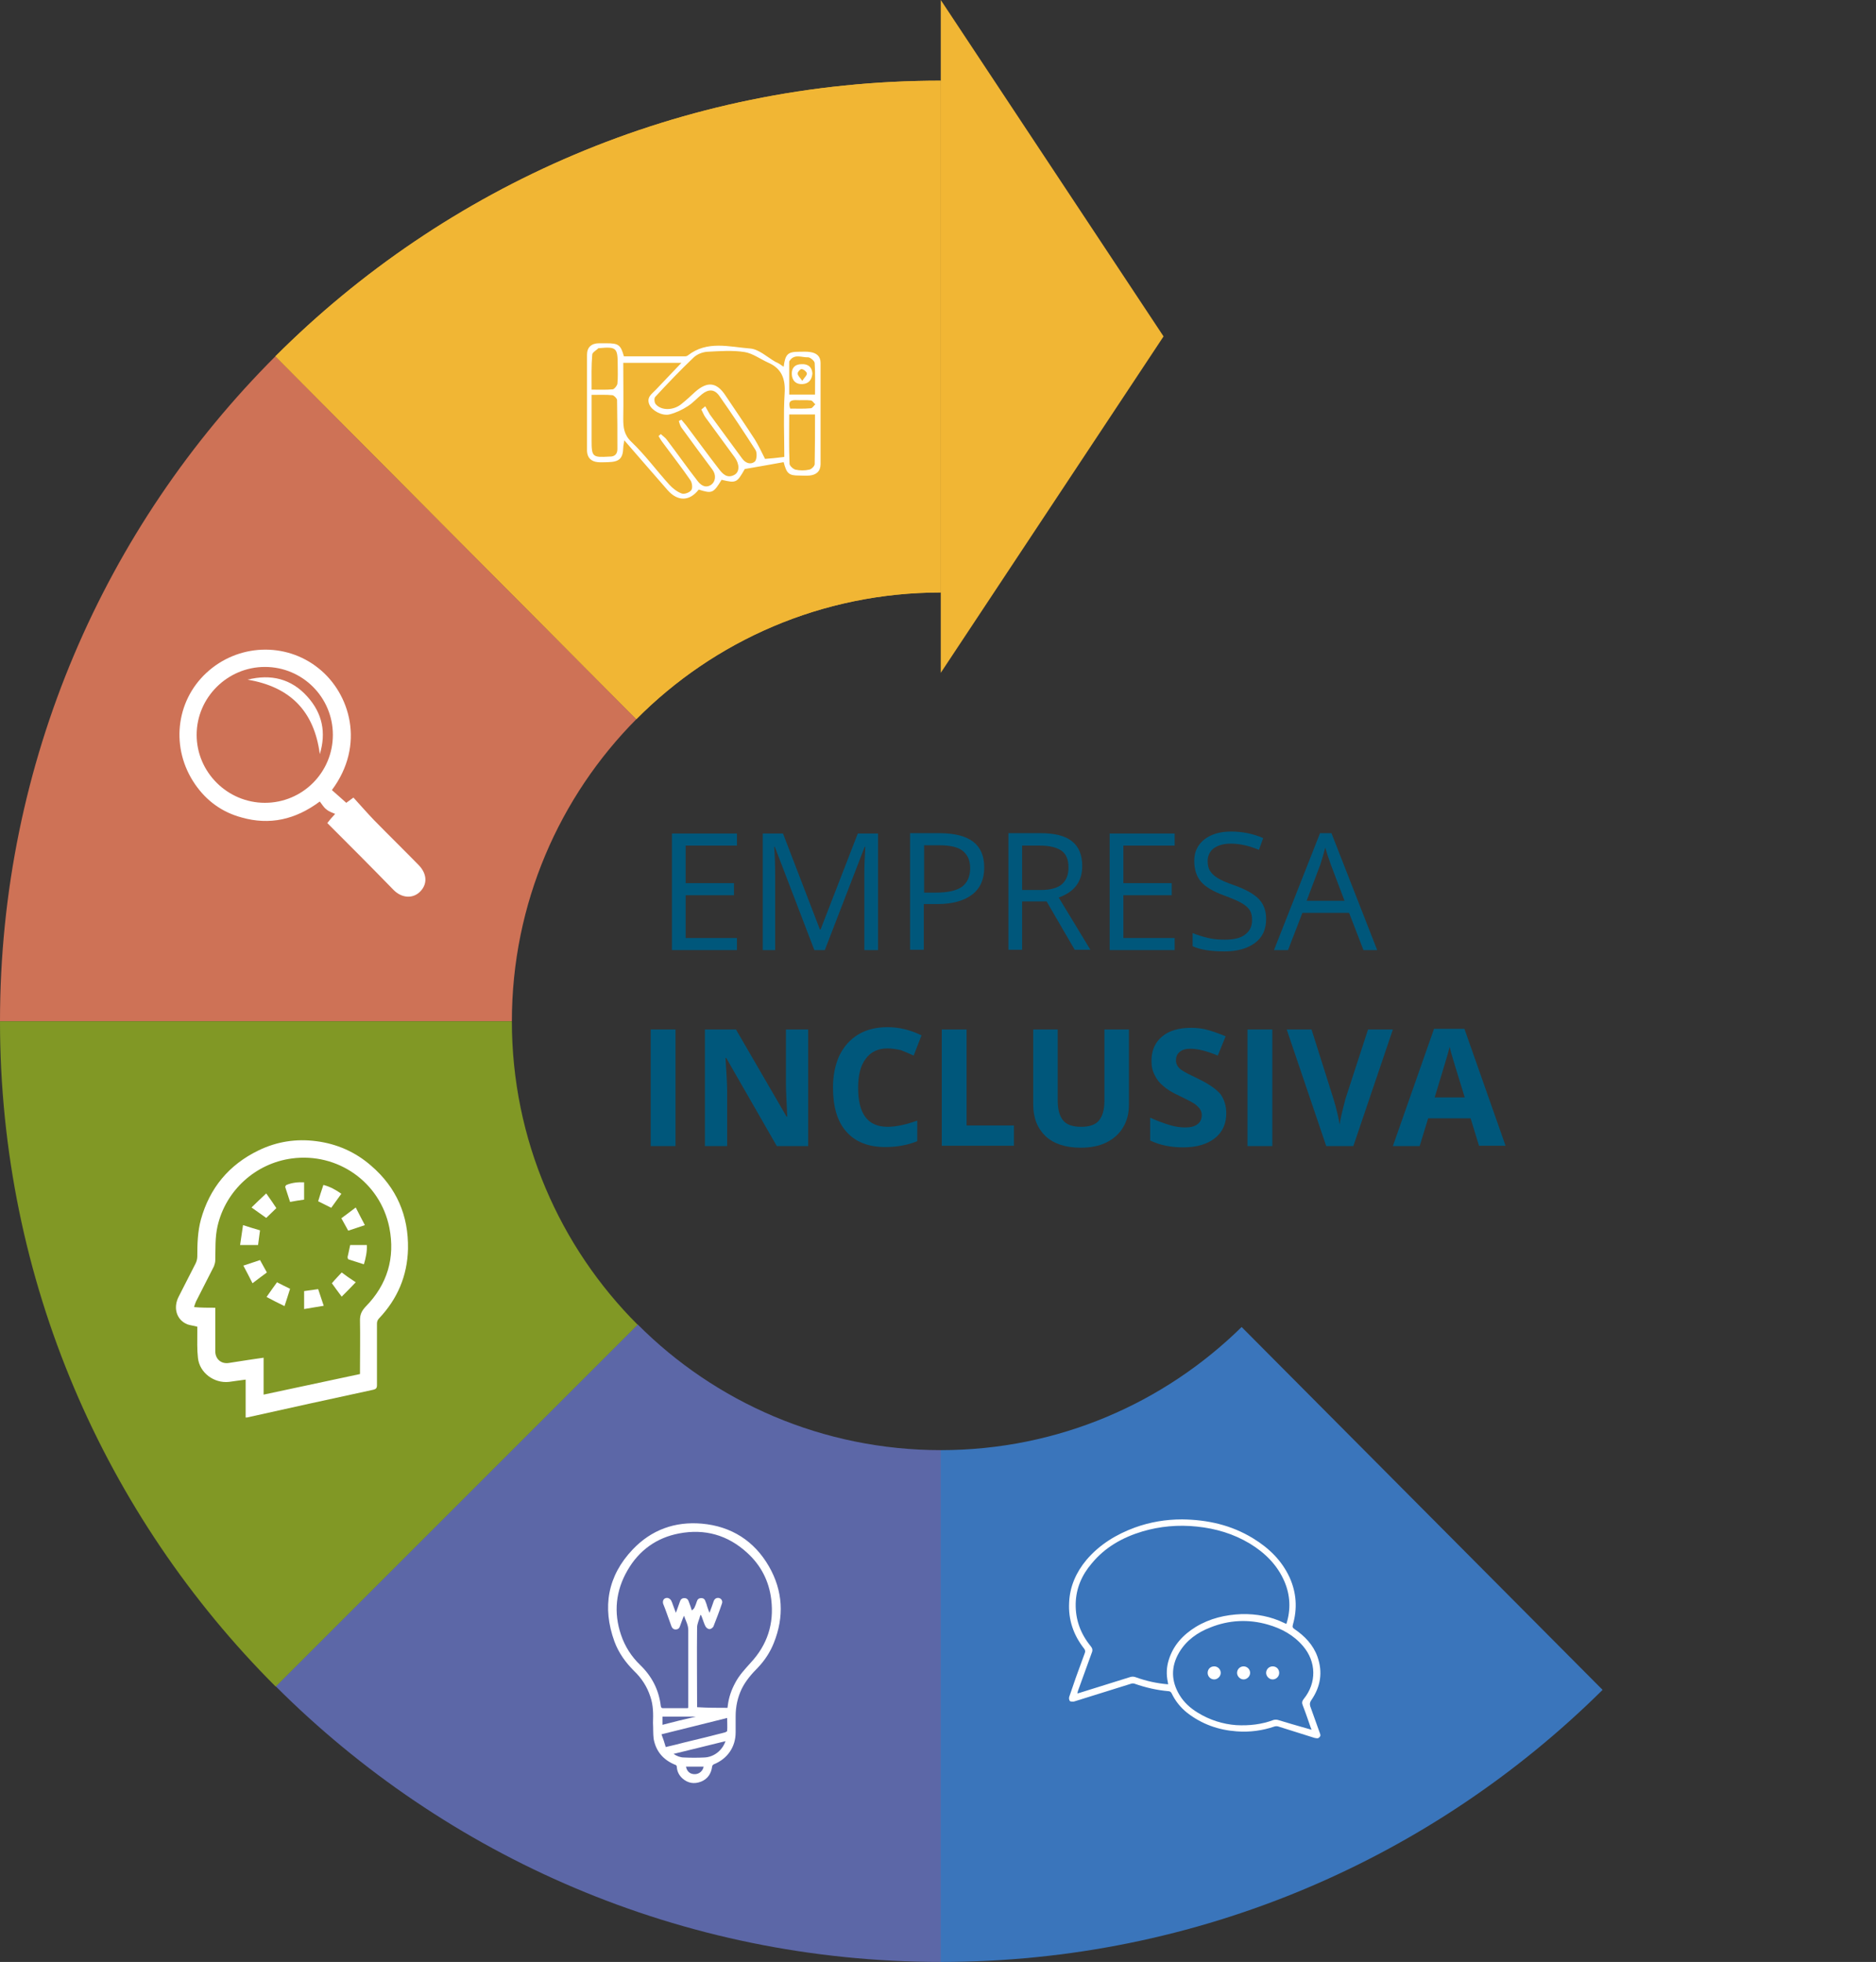 <?xml version="1.0" encoding="utf-8"?>
<!-- Generator: Adobe Illustrator 21.1.0, SVG Export Plug-In . SVG Version: 6.00 Build 0)  -->
<svg version="1.1" id="Capa_1" xmlns="http://www.w3.org/2000/svg" xmlns:xlink="http://www.w3.org/1999/xlink" x="0px" y="0px"
	 viewBox="0 0 574.3 600.7" style="enable-background:new 0 0 574.3 600.7;" xml:space="preserve">
<rect x="0" y="0" width="574.3" height="600.7" fill="#333333" stroke="none"/>
<style type="text/css">
	.st0{fill:#E2AC32;}
	.st1{fill:#5C67A7;}
	.st2{fill:#3A75BB;}
	.st3{fill:#CE7256;}
	.st4{fill:#819825;}
	.st5{fill:#FFFFFF;}
	.st6{clip-path:url(#SVGID_5_);}
	.st7{clip-path:url(#SVGID_6_);fill:url(#SVGID_7_);}
	.st8{fill:#F1B634;}
	.st9{fill:none;}
	.st10{enable-background:new    ;}
	.st11{fill:#00577B;}
</style>
<g>
	<path class="st0" d="M288,181.4V24.7c-79.6,0-151.6,32.3-203.7,84.4l110.5,111.1C218.6,196.2,251.6,181.4,288,181.4z"/>
	<g>
		<path class="st1" d="M195.2,405.5L84.4,516.3c52.1,52.1,124.1,84.4,203.7,84.4V444C251.8,444,218.9,429.3,195.2,405.5z"/>
		<path class="st2" d="M288,444v156.7c79,0,150.6-31.8,202.6-83.3L380.1,406.3C356.4,429.6,323.9,444,288,444z"/>
		<path class="st3" d="M194.8,220.2L84.3,109.1C32.2,161.2,0,233.2,0,312.7h156.7C156.7,276.6,171.3,243.9,194.8,220.2z"/>
		<path class="st4" d="M156.7,312.7H0c0,79.5,32.2,151.5,84.4,203.7l110.8-110.8C171.4,381.8,156.7,348.9,156.7,312.7z"/>
		<g>
			<g id="_x36_8thhx.tif_2_">
				<g>
					<path class="st5" d="M361.9,465.2c7.7,0.1,15,1.7,21.7,5.8c4.9,3,8.8,6.8,11.2,12c2.1,4.7,2.4,9.5,1,14.4
						c-0.2,0.7-0.1,1,0.5,1.4c3.1,2.1,5.7,4.8,7,8.4c1.7,4.8,1,9.2-1.9,13.4c-0.4,0.6-0.5,1.1-0.3,1.8c1,2.7,1.9,5.4,2.9,8.1
						c0.2,0.5,0.4,1-0.1,1.4c-0.4,0.5-0.9,0.3-1.5,0.2c-3.7-1.2-7.4-2.3-11.1-3.5c-0.3-0.1-0.8-0.1-1.1,0c-3.8,1.3-7.7,1.8-11.6,1.5
						c-5.6-0.4-10.7-2.2-15.2-5.7c-2-1.6-3.6-3.6-4.7-5.9c-0.2-0.4-0.5-0.7-1-0.7c-3.5-0.3-7-1.1-10.4-2.3c-0.3-0.1-0.7-0.1-1,0
						c-5.8,1.8-11.5,3.6-17.3,5.4c-0.1,0-0.3,0.1-0.4,0.1c-0.4,0-0.9,0-1.1-0.2c-0.2-0.3-0.3-0.8-0.2-1.2c0.7-2.1,1.4-4.1,2.1-6.1
						c0.9-2.5,1.8-5,2.7-7.4c0.2-0.5,0.1-0.9-0.2-1.3c-3.3-4.2-4.9-8.9-4.6-14.2c0.2-4.9,2.2-9.3,5.3-13c4-4.7,9.1-7.8,14.8-9.9
						C352.1,466,356.9,465.2,361.9,465.2z M357.6,515.7c0-0.3-0.1-0.5-0.1-0.7c-0.5-2.3-0.4-4.6,0.3-6.8c1.4-4.5,4.4-7.7,8.3-10.1
						c4.3-2.6,9-3.7,14-3.9c4.5-0.1,8.9,0.7,13,2.7c0.2,0.1,0.4,0.2,0.7,0.3c1.4-4.4,1.2-8.8-0.6-13c-2.2-5.1-6-8.8-10.6-11.6
						c-5-3-10.4-4.6-16.2-5.2c-5.7-0.6-11.3-0.1-16.7,1.5c-6,1.8-11.4,4.8-15.5,9.8c-3,3.5-4.8,7.6-4.9,12.3
						c-0.1,4.9,1.5,9.2,4.5,12.9c0.6,0.7,0.8,1.3,0.4,2.2c-1.4,3.9-2.8,7.7-4.2,11.6c-0.1,0.2-0.1,0.5-0.2,0.8
						c0.2-0.1,0.3-0.1,0.4-0.1c5.2-1.6,10.5-3.3,15.7-4.9c0.6-0.2,1.1-0.2,1.7,0C350.9,514.7,354.1,515.4,357.6,515.7z M401.5,529.6
						c-0.1-0.3-0.1-0.4-0.2-0.5c-0.8-2.3-1.6-4.7-2.5-7c-0.3-0.7-0.2-1.3,0.3-1.9c4-4.9,3.9-11.4-0.2-16.2
						c-2.9-3.4-6.6-5.4-10.8-6.6c-5.9-1.7-11.9-1.4-17.6,0.9c-3.9,1.5-7.3,3.9-9.5,7.6c-2.6,4.4-2.5,8.8,0.1,13.1
						c1.4,2.3,3.3,4,5.6,5.4c3.6,2.2,7.6,3.5,11.8,3.8c3.9,0.2,7.7-0.2,11.4-1.6c0.4-0.1,0.9-0.1,1.3,0c1.3,0.4,2.7,0.8,4,1.2
						C397.3,528.4,399.3,529,401.5,529.6z"/>
					<path class="st5" d="M380.7,510.2c1.1,0,2,0.9,2,2c0,1.1-1,2-2,2c-1.1,0-2-1-2-2C378.7,511.1,379.6,510.2,380.7,510.2z"/>
					<path class="st5" d="M391.6,512.2c0,1.1-0.9,2-2,2s-2-1-2-2c0-1.1,0.9-2,2-2C390.8,510.2,391.6,511.1,391.6,512.2z"/>
					<path class="st5" d="M371.7,510.2c1.1,0,2,0.9,2,2c0,1.1-1,2-2,2c-1.1,0-2-0.9-2-2C369.7,511.1,370.5,510.2,371.7,510.2z"/>
				</g>
			</g>
			<g id="_x37_Y1XUM.tif_2_">
				<g>
					<path class="st5" d="M199.9,527.5c0.1-2.7,0.1-5.4-0.8-8c-1-3.1-2.7-5.7-5-7.9c-2.6-2.6-4.7-5.5-6-9
						c-3.8-10.5-2.1-20.1,5.6-28.2c5.7-6,12.9-8.6,21.1-7.9c9.1,0.8,16.1,5.3,20.6,13.1c4.3,7.5,4.7,15.4,1.5,23.4
						c-1.1,2.8-2.8,5.4-4.9,7.6c-1.9,1.9-3.7,4-4.9,6.4c-1.3,2.7-1.9,5.5-1.9,8.5c0,1.6,0,3.3,0,4.9c0,4.5-2.5,8.1-6.7,9.8
						c-0.2,0.1-0.5,0.4-0.5,0.7c-0.3,2.2-1.4,3.8-3.4,4.6c-2.1,0.8-4,0.5-5.7-1c-1-0.9-1.6-2.1-1.7-3.4c0-0.5-0.2-0.7-0.6-0.8
						c-3.6-1.5-5.8-4.1-6.5-7.9C199.9,530.7,200,529.1,199.9,527.5z M222.7,522.9c0-0.2,0.1-0.4,0.1-0.7c0.3-2.5,1.1-4.8,2.3-7
						c1.2-2.3,3-4.2,4.7-6.1c5.1-5.5,7.2-11.9,6.3-19.4c-0.7-5.7-3.2-10.5-7.4-14.3c-5.9-5.4-12.9-7.4-20.8-5.9
						c-6.9,1.3-12.3,5.2-15.8,11.3c-3.6,6.2-4.3,12.9-2,19.7c1.2,3.6,3.2,6.7,5.9,9.3c3.6,3.5,5.7,7.6,6.3,12.6
						c0.1,0.5,0.3,0.6,0.7,0.6c2.4,0,4.8,0,7.2,0c0.2,0,0.3,0,0.5-0.1c0-0.3,0-0.6,0-0.9c0-7.6,0-15.3,0-22.9c0-1.6-0.8-2.9-1.3-4.4
						c-0.5,1-0.8,2.1-1.2,3.1c-0.2,0.7-0.6,1.1-1.4,1.1c-0.7,0-1.1-0.5-1.3-1.1c-0.6-1.7-1.2-3.3-1.8-5c-0.2-0.6-0.5-1.2-0.7-1.8
						c-0.2-0.8,0.1-1.5,0.8-1.7c0.6-0.2,1.3,0.1,1.7,0.8c0.1,0.3,0.3,0.6,0.4,1c0.3,0.8,0.6,1.6,1,2.7c0.5-1.2,0.8-2.3,1.2-3.3
						c0.2-0.7,0.6-1.2,1.4-1.2c0.8,0,1.2,0.5,1.4,1.2c0.3,0.8,0.6,1.6,0.9,2.6c0.4-0.4,0.7-0.6,0.8-0.9c0.3-0.6,0.5-1.2,0.7-1.8
						c0.2-0.7,0.6-1.1,1.4-1.1c0.7,0,1.1,0.4,1.3,1.1c0.2,0.5,0.4,1,0.5,1.5c0.2,0.6,0.4,1.2,0.7,1.9c0.5-1.3,0.9-2.4,1.3-3.6
						c0.3-0.8,1-1.1,1.7-0.9s1.1,1,0.8,1.7c-0.8,2.4-1.7,4.7-2.6,7c-0.2,0.4-0.8,0.8-1.2,0.8s-1-0.4-1.2-0.8
						c-0.5-0.9-0.7-1.8-1.1-2.8c-0.1-0.2-0.2-0.5-0.3-0.7c-0.1,0-0.1,0-0.2,0c-0.3,1.3-1,2.6-1,3.8c-0.1,7.9,0,15.8,0,23.6
						c0,0.3,0,0.5,0,0.8C216.7,522.9,219.7,522.9,222.7,522.9z M203.8,534.9c2.1-0.5,3.9-0.9,5.7-1.4c4.2-1,8.3-2,12.5-3.1
						c0.2-0.1,0.6-0.3,0.6-0.4c0.1-1.3,0-2.7,0-4c-6.7,1.7-13.3,3.3-20.1,5C203,532.3,203.4,533.5,203.8,534.9z M222.1,533.1
						c-5.3,1.3-10.5,2.6-15.9,3.9c1,0.7,2.1,1.1,3.2,1.1c2.1,0.1,4.1,0.1,6.2,0C218.5,538,221.1,536,222.1,533.1z M213,525.6
						c-3.5,0-6.9,0-10.2,0c0,0.9,0,1.6,0,2.5C206.2,527.2,209.5,526.4,213,525.6z M210,540.9c0.3,1.6,1.4,2.4,2.9,2.3
						c1.3-0.1,2.3-1.1,2.5-2.3C213.6,540.9,211.8,540.9,210,540.9z"/>
				</g>
			</g>
			<g id="_x36_SWnIk.tif_1_">
				<g>
					<path class="st5" d="M60.4,406.2c-1.1-0.3-2.1-0.4-3-0.7c-3.3-1.3-4.5-5-2.7-8.5c1.7-3.4,3.5-6.8,5.2-10.2
						c0.3-0.6,0.5-1.4,0.5-2.1c0-3.8,0.1-7.6,1.1-11.3c2.7-9.7,8.6-16.8,17.7-21.2c5.6-2.7,11.5-3.6,17.6-2.8
						c6.3,0.8,12,3.3,16.8,7.5c7.8,6.7,11.5,15.3,11.3,25.5c-0.2,8.2-3.2,15.3-8.9,21.3c-0.4,0.4-0.6,1-0.6,1.5c0,6.3,0,12.6,0,18.9
						c0,0.9-0.3,1.2-1.1,1.4c-12.9,2.8-25.8,5.6-38.7,8.5c-0.1,0-0.2,0-0.4,0c0-3.8,0-7.7,0-11.6c-1.8,0.2-3.4,0.5-5.1,0.7
						c-4.6,0.5-9-2.8-9.5-7.3c-0.3-2.6-0.2-5.3-0.2-8C60.4,407.2,60.4,406.7,60.4,406.2z M65.9,400.4c0,0.5,0,0.9,0,1.2
						c0,4,0,8.1,0,12.1c0,2.4,1.8,4,4.2,3.6c1.9-0.3,3.9-0.6,5.8-0.9c1.6-0.2,3.1-0.5,4.8-0.7c0,3.8,0,7.5,0,11.3
						c9.9-2.1,19.7-4.2,29.5-6.3c0-0.5,0-0.8,0-1.2c0-5.1,0.1-10.2,0-15.3c0-1.7,0.5-2.8,1.7-4.1c6.7-6.8,9.1-15,7.3-24.2
						c-2.8-14-15.9-23.1-29.9-21.2c-11.1,1.5-20.2,9.8-22.7,20.7c-0.8,3.5-0.6,7-0.7,10.5c0,0.6-0.2,1.2-0.4,1.8
						c-1.8,3.6-3.7,7.2-5.5,10.8c-0.2,0.5-0.4,1-0.6,1.7C61.6,400.4,63.7,400.4,65.9,400.4z"/>
					<path class="st5" d="M79.6,376.7c-0.2,1.6-0.4,3-0.6,4.5c-1.7,0-3.5,0-5.5,0c0.3-2,0.6-4,0.9-6.1
						C76.2,375.7,77.9,376.2,79.6,376.7z"/>
					<path class="st5" d="M87.1,399.9c-1.9-0.9-3.6-1.8-5.5-2.8c1.1-1.6,2.2-3.1,3.2-4.5c1.3,0.7,2.6,1.3,4,2
						C88.3,396.3,87.7,398,87.1,399.9z"/>
					<path class="st5" d="M93.1,362c0,1.8,0,3.6,0,5.3c-1.4,0.2-2.8,0.4-4.3,0.7c-0.5-1.5-1-3.1-1.5-4.6c0-0.1,0.2-0.5,0.4-0.6
						C89.4,362.1,91.2,361.9,93.1,362z"/>
					<path class="st5" d="M101.4,369.8c-1.4-0.7-2.6-1.3-4-2c0.5-1.6,1-3.3,1.6-5c2,0.5,3.8,1.5,5.5,2.7
						C103.4,367,102.4,368.4,101.4,369.8z"/>
					<path class="st5" d="M104.6,389.6c1.2,0.9,2.6,1.9,4.3,3c-1.4,1.5-2.8,2.9-4.3,4.4c-1.2-1.6-2.3-3.1-3-4.1
						C102.6,391.7,103.6,390.7,104.6,389.6z"/>
					<path class="st5" d="M84.6,369.9c-1.1,1.1-2.1,2-3.1,3c-1.3-0.9-2.7-1.9-4.5-3.2c1.5-1.5,2.9-2.8,4.5-4.3
						C82.7,367.1,83.7,368.5,84.6,369.9z"/>
					<path class="st5" d="M108.9,369.7c0.9,1.8,1.8,3.5,2.8,5.4c-1.8,0.6-3.5,1.2-5.1,1.7c-0.7-1.3-1.4-2.5-2.1-3.8
						C105.9,372,107.3,370.9,108.9,369.7z"/>
					<path class="st5" d="M97.4,394.7c0.5,1.6,1.1,3.2,1.7,5.1c-2,0.3-4,0.7-6,1c0-2,0-3.8,0-5.5C94.6,395.1,96,394.9,97.4,394.7z"
						/>
					<path class="st5" d="M79.6,385.8c0.7,1.3,1.4,2.5,2.1,3.8c-1.4,1-2.8,2.1-4.4,3.3c-0.9-1.8-1.8-3.5-2.8-5.4
						C76.4,386.9,78,386.3,79.6,385.8z"/>
					<path class="st5" d="M107.2,381.2c1.6,0,3.3,0,5.1,0c0.1,2-0.3,3.9-0.9,5.9c-1.6-0.5-3.1-1-4.7-1.5c-0.2-0.1-0.3-0.5-0.3-0.7
						C106.7,383.7,106.9,382.5,107.2,381.2z"/>
				</g>
			</g>
			<g id="mTVeCb.tif_1_">
				<g>
					<path class="st5" d="M100.2,252c0.6-0.7,1-1.3,1.5-1.8c0.3-0.3,0.6-0.7,0.9-1c-0.9-0.4-1.9-0.7-2.7-1.4c-0.8-0.6-1.3-1.5-2-2.4
						c-7.5,5.6-15.4,7.3-23.9,4.9c-6-1.6-10.8-5.1-14.3-10.2c-7.5-10.9-6-25.3,3.5-34.1c9.6-8.9,24.2-9.5,34.3-1.4
						c9.7,7.7,14.4,23.5,4.1,37.3c1.4,1.2,2.8,2.5,4.4,3.9c0.4-0.3,1-0.7,2.2-1.6c2.1,2.3,4.1,4.6,6.3,6.9
						c4.5,4.6,9.2,9.2,13.7,13.8c2.6,2.7,2.7,5.9,0.3,8.2c-2.2,2.1-5.5,1.9-8-0.6C113.8,265.6,107,258.8,100.2,252z M81.1,245.8
						c11.5,0,20.8-9.3,20.8-20.8s-9.3-20.8-20.8-20.8s-20.9,9.4-20.9,20.8C60.2,236.4,69.6,245.8,81.1,245.8z"/>
					<path class="st5" d="M75.8,208.1c7.1-1.8,13.4-0.3,18.3,5.2c4.6,5.1,5.8,11,3.8,17.6C96.2,217.8,88.9,210.3,75.8,208.1z"/>
				</g>
			</g>
			<g>
				<g>
					<g>
						<g>
							<defs>
								<polygon id="SVGID_3_" points="1,1 2,1 1,2 								"/>
							</defs>
							<defs>
								<polygon id="SVGID_4_" points="-1,-1 -2,-1 -1,-2 								"/>
							</defs>
							<clipPath id="SVGID_5_">
								<use xlink:href="#SVGID_3_"  style="overflow:visible;"/>
							</clipPath>
							<clipPath id="SVGID_6_" class="st6">
								<use xlink:href="#SVGID_4_"  style="overflow:visible;"/>
							</clipPath>
							
								<linearGradient id="SVGID_7_" gradientUnits="userSpaceOnUse" x1="288" y1="479.55" x2="84.3" y2="479.55" gradientTransform="matrix(1 0 0 -1 0 602)">
								<stop  offset="0" style="stop-color:#FFFFFF"/>
								<stop  offset="5.911330e-02" style="stop-color:#000000"/>
							</linearGradient>
							<path class="st7" d="M288,181.4V24.7c-79.6,0-151.6,32.3-203.7,84.4l110.5,111.1C218.6,196.2,251.6,181.4,288,181.4z"/>
						</g>
					</g>
					<path class="st8" d="M288,181.4V24.7c-79.6,0-151.6,32.3-203.7,84.4l110.5,111.1C218.6,196.2,251.6,181.4,288,181.4z"/>
					<g>
						<g>
							<rect x="242.8" y="248.9" class="st9" width="331.6" height="118"/>
							<g class="st10">
								<path class="st11" d="M225.6,290.9h-19.9v-35.7h19.9v3.7h-15.7v11.5h14.8v3.7h-14.8v13.1h15.7V290.9z"/>
								<path class="st11" d="M249.3,290.9l-12.1-31.6H237c0.2,2.5,0.3,5.5,0.3,8.9v22.7h-3.8v-35.7h6.2l11.3,29.4h0.2l11.4-29.4
									h6.2v35.7h-4.2v-23c0-2.6,0.1-5.5,0.3-8.6h-0.2l-12.2,31.6H249.3z"/>
								<path class="st11" d="M301.3,265.6c0,3.6-1.2,6.4-3.7,8.3c-2.5,1.9-6,2.9-10.6,2.9h-4.2v14h-4.2v-35.7h9.3
									C296.9,255.2,301.3,258.6,301.3,265.6z M282.8,273.3h3.7c3.7,0,6.3-0.6,8-1.8c1.6-1.2,2.5-3.1,2.5-5.7
									c0-2.4-0.8-4.1-2.3-5.3c-1.5-1.2-4-1.7-7.2-1.7h-4.6V273.3z"/>
								<path class="st11" d="M312.9,276v14.8h-4.2v-35.7h9.8c4.4,0,7.6,0.8,9.7,2.5c2.1,1.7,3.1,4.2,3.1,7.6c0,4.7-2.4,7.9-7.2,9.6
									l9.7,16H329l-8.6-14.8H312.9z M312.9,272.5h5.7c2.9,0,5.1-0.6,6.4-1.7c1.4-1.2,2.1-2.9,2.1-5.2c0-2.4-0.7-4.1-2.1-5.1
									c-1.4-1-3.6-1.6-6.7-1.6h-5.4V272.5z"/>
								<path class="st11" d="M359.6,290.9h-19.9v-35.7h19.9v3.7h-15.7v11.5h14.8v3.7h-14.8v13.1h15.7V290.9z"/>
								<path class="st11" d="M387.6,281.4c0,3.1-1.1,5.6-3.4,7.3s-5.4,2.6-9.3,2.6c-4.2,0-7.5-0.5-9.8-1.6v-4
									c1.5,0.6,3.1,1.1,4.8,1.5c1.7,0.4,3.4,0.5,5.1,0.5c2.8,0,4.9-0.5,6.2-1.6c1.4-1,2.1-2.5,2.1-4.4c0-1.2-0.2-2.2-0.7-3
									c-0.5-0.8-1.3-1.5-2.5-2.2c-1.2-0.7-2.9-1.4-5.3-2.3c-3.3-1.2-5.7-2.6-7.1-4.2c-1.4-1.6-2.1-3.8-2.1-6.4
									c0-2.8,1-4.9,3.1-6.6c2.1-1.6,4.8-2.4,8.2-2.4c3.5,0,6.8,0.7,9.8,2l-1.3,3.6c-2.9-1.2-5.8-1.9-8.6-1.9
									c-2.2,0-3.9,0.5-5.2,1.4c-1.2,0.9-1.9,2.3-1.9,3.9c0,1.2,0.2,2.2,0.7,3c0.5,0.8,1.2,1.5,2.3,2.2c1.1,0.7,2.7,1.4,5,2.2
									c3.7,1.3,6.3,2.8,7.7,4.3C386.9,276.9,387.6,278.9,387.6,281.4z"/>
								<path class="st11" d="M417.4,290.9l-4.4-11.4h-14.3l-4.4,11.4H390l14.1-35.8h3.5l14,35.8H417.4z M411.6,275.8l-4.2-11.1
									c-0.5-1.4-1.1-3.1-1.7-5.2c-0.4,1.6-0.9,3.3-1.5,5.2l-4.2,11.1H411.6z"/>
							</g>
							<g class="st10">
								<path class="st11" d="M199.2,350.9v-35.7h7.6v35.7H199.2z"/>
								<path class="st11" d="M247.4,350.9h-9.6l-15.5-27h-0.2c0.3,4.8,0.5,8.2,0.5,10.2v16.8h-6.8v-35.7h9.5l15.5,26.7h0.2
									c-0.2-4.6-0.4-7.9-0.4-9.8v-16.9h6.8V350.9z"/>
								<path class="st11" d="M271.6,321c-2.8,0-5.1,1.1-6.6,3.2c-1.6,2.1-2.3,5.1-2.3,8.9c0,8,3,11.9,9,11.9c2.5,0,5.5-0.6,9.1-1.9
									v6.3c-2.9,1.2-6.2,1.8-9.8,1.8c-5.2,0-9.2-1.6-11.9-4.7c-2.8-3.1-4.1-7.7-4.1-13.6c0-3.7,0.7-7,2-9.8
									c1.4-2.8,3.3-4.9,5.8-6.4c2.5-1.5,5.5-2.2,8.9-2.2c3.5,0,6.9,0.8,10.4,2.5l-2.4,6.2c-1.3-0.6-2.7-1.2-4-1.7
									C274.2,321.2,272.9,321,271.6,321z"/>
								<path class="st11" d="M288.3,350.9v-35.7h7.6v29.4h14.5v6.2H288.3z"/>
								<path class="st11" d="M345.6,315.2v23.1c0,2.6-0.6,4.9-1.8,6.9c-1.2,2-2.9,3.5-5.1,4.6c-2.2,1.1-4.9,1.6-7.9,1.6
									c-4.6,0-8.2-1.2-10.7-3.5c-2.5-2.4-3.8-5.6-3.8-9.7v-23h7.5V337c0,2.8,0.6,4.8,1.7,6.1c1.1,1.3,2.9,1.9,5.5,1.9
									c2.5,0,4.3-0.6,5.4-1.9c1.1-1.3,1.7-3.3,1.7-6.1v-21.8H345.6z"/>
								<path class="st11" d="M375.4,340.9c0,3.2-1.2,5.8-3.5,7.6s-5.5,2.8-9.7,2.8c-3.8,0-7.2-0.7-10.1-2.1v-7
									c2.4,1.1,4.4,1.8,6.1,2.3s3.2,0.7,4.6,0.7c1.7,0,2.9-0.3,3.8-1s1.3-1.6,1.3-2.8c0-0.7-0.2-1.3-0.6-1.9
									c-0.4-0.5-1-1.1-1.7-1.6c-0.8-0.5-2.3-1.3-4.6-2.4c-2.2-1-3.8-2-4.9-3c-1.1-0.9-2-2-2.6-3.3c-0.7-1.3-1-2.7-1-4.4
									c0-3.2,1.1-5.6,3.2-7.4s5.1-2.7,8.9-2.7c1.9,0,3.6,0.2,5.3,0.7s3.4,1.1,5.3,1.9l-2.4,5.9c-1.9-0.8-3.5-1.3-4.7-1.6
									c-1.2-0.3-2.5-0.5-3.7-0.5c-1.4,0-2.5,0.3-3.3,1c-0.8,0.7-1.1,1.5-1.1,2.6c0,0.7,0.2,1.2,0.5,1.7c0.3,0.5,0.8,1,1.5,1.4
									c0.7,0.5,2.3,1.3,4.8,2.5c3.3,1.6,5.6,3.2,6.9,4.8C374.8,336.7,375.4,338.6,375.4,340.9z"/>
								<path class="st11" d="M381.9,350.9v-35.7h7.6v35.7H381.9z"/>
								<path class="st11" d="M418.8,315.2h7.6l-12.1,35.7H406l-12.1-35.7h7.6l6.7,21.2c0.4,1.3,0.8,2.7,1.2,4.4
									c0.4,1.7,0.6,2.8,0.7,3.5c0.2-1.5,0.8-4.1,1.8-7.9L418.8,315.2z"/>
								<path class="st11" d="M452.8,350.9l-2.6-8.5h-13l-2.6,8.5h-8.2L439,315h9.3l12.6,35.8H452.8z M448.4,336
									c-2.4-7.7-3.7-12.1-4-13.1c-0.3-1-0.5-1.8-0.6-2.4c-0.5,2.1-2.1,7.2-4.6,15.5H448.4z"/>
							</g>
						</g>
						<polygon class="st8" points="288,206 288,0 356.2,103 						"/>
					</g>
				</g>
				<g id="RhQAXQ.tif_1_">
					<g>
						<path class="st5" d="M239.9,112.3c0.5-3.9,1.3-4.6,4.7-4.6c1.2,0,2.3-0.1,3.5,0.1c1.9,0.3,3.1,1.3,3.1,3.3c0,10.3,0,20.7,0,31
							c0,2.2-1.3,3.3-3.4,3.5c-1.1,0.1-2.2,0-3.2,0c-3.1,0-3.8-0.6-4.7-4.1c-3.9,0.7-7.8,1.4-11.9,2.1c-2.4,4.2-2.6,4.4-7.1,3.3
							c-2.5,4.1-2.9,4.3-7,3c-2.8,3.6-6.4,3.7-9.5,0.2c-4.3-4.9-8.6-9.9-13.3-15.3c-0.1,1.1-0.3,1.6-0.3,2.2
							c-0.1,3.4-1.2,4.4-4.6,4.5c-1.1,0-2.2,0.1-3.2,0c-2-0.2-3.2-1.3-3.3-3.4c0-9.8,0-19.7,0-29.5c0-2.3,1.4-3.5,3.7-3.5
							c0.7,0,1.5,0,2.2,0c3.8,0,4.4,0.5,5.4,4c6.2,0,12.5,0,18.7,0c0.3,0,0.7-0.1,0.9-0.3c5.9-4.6,12.6-2.6,19-2.1
							c2.7,0.2,5.2,2.6,7.8,4.1C238.2,111.1,238.9,111.6,239.9,112.3z M201.6,133.5c0.2-0.2,0.5-0.4,0.7-0.6
							c0.6,0.6,1.4,1.1,1.8,1.7c3.2,4.2,6.2,8.5,9.4,12.6c0.9,1.2,2.3,2.4,4.1,1.3c1.5-1,1.7-3.1,0.5-4.7c-3.2-4.3-6.4-8.6-9.5-12.9
							c-0.4-0.6-0.6-1.3-0.8-2c0.3-0.1,0.5-0.3,0.8-0.4c0.5,0.6,1,1.2,1.5,1.8c3.3,4.4,6.5,8.8,9.9,13.2c1.2,1.6,2.6,3.1,4.8,1.9
							c1.7-0.9,1.6-3.4,0.1-5.4c-3-4.1-6-8.2-9-12.3c-0.5-0.7-0.8-1.6-1.2-2.3c0.4-0.3,0.8-0.7,1.2-1c0.5,0.8,0.9,1.7,1.4,2.5
							c3.3,4.5,6.6,9,9.9,13.5c1,1.4,2.6,2,3.9,0.9c0.6-0.6,0.7-2.7,0.2-3.5c-3.6-5.6-7.3-11.2-11.1-16.6c-1.5-2.1-3.3-2.1-5.3-0.5
							c-1.5,1.2-2.8,2.7-4.4,3.7c-1.7,1.1-3.6,2-5.6,2.5c-2.3,0.5-5.3-1.2-6.1-3c-1-2.3,0.8-3.3,2-4.6c2.6-2.7,5.2-5.5,7.8-8.2
							c-6.1,0-11.9,0-17.8,0c0,5.9,0.1,11.5,0,17.1c0,2.7,0.2,4.9,2.5,7.1c4.2,4,7.7,8.8,11.6,13.1c1,1.1,2.4,2.2,3.8,2.7
							c0.8,0.3,2.4-0.3,2.9-1c0.5-0.6,0.3-2.2-0.2-3c-2.6-3.8-5.5-7.5-8.3-11.3C202.4,134.9,202,134.2,201.6,133.5z M240.1,139.9
							c0-6.6-0.3-13,0.1-19.4c0.3-4.5-0.9-7.7-5.1-9.5c-2.4-1.1-4.7-2.8-7.1-3.2c-3.7-0.6-7.6-0.3-11.5-0.1
							c-1.5,0.1-3.2,0.8-4.2,1.8c-4,3.8-7.9,7.9-11.7,12c-0.4,0.4-0.3,1.7,0.1,2.2c1.7,2.1,5.5,2,7.9,0c1.5-1.2,2.9-2.5,4.3-3.8
							c3.7-3.2,6.5-2.9,9.2,1.2c3,4.5,6.1,9,9,13.5c1.1,1.8,2,3.7,3.1,5.9C235.8,140.4,237.7,140.2,240.1,139.9z M181.1,120.9
							c0,4.9,0,9.4,0,13.9c0,5.1,0.3,5.3,5.4,5c0.1,0,0.2,0,0.2,0c1.5,0,2.3-0.8,2.3-2.3c0-5,0-10-0.1-15c0-0.5-0.9-1.4-1.4-1.5
							C185.5,120.8,183.5,120.9,181.1,120.9z M241.6,126.9c0,5.2-0.1,10.1,0.1,15.1c0,0.6,1.1,1.6,1.8,1.8c1.4,0.3,2.9,0.3,4.2,0
							c0.7-0.1,1.7-1.1,1.7-1.7c0.1-5,0.1-10.1,0.1-15.2C246.7,126.9,244.3,126.9,241.6,126.9z M181.1,119.3c2.4,0,4.4,0.1,6.5-0.1
							c0.5-0.1,1.3-1.1,1.4-1.7c0.2-1.9,0.1-3.8,0.1-5.7c0-5.3-0.4-5.7-5.7-5.2c-0.1,0-0.2,0-0.2,0c-0.7,0.7-1.9,1.3-1.9,2
							C181,112,181.1,115.4,181.1,119.3z M249.5,120.8c0-3.3,0.1-6.4-0.1-9.6c0-0.7-1.4-1.8-2-1.8c-1.9,0.1-4.2-1.2-5.7,1.1
							c-0.1,0.1-0.1,0.3-0.1,0.5c0,3.2,0,6.4,0,9.8C244.4,120.8,246.8,120.8,249.5,120.8z M241.9,125.1c2.2,0,4.2,0.1,6.3-0.1
							c0.5,0,0.9-0.8,1.4-1.2c-0.5-0.4-0.9-1.2-1.4-1.2c-1.5-0.2-3.1,0-4.7-0.1C241.7,122.5,241.3,123.3,241.9,125.1z"/>
						<path class="st5" d="M248.7,114.4c-0.2,1.9-1.1,3.1-3.1,3.2s-3.1-1.1-3.2-3c-0.1-2,1-3.1,3-3.1
							C247.4,111.4,248.6,112.4,248.7,114.4z M245.6,116.6c0.7-1.1,1.5-1.7,1.4-2.3c-0.1-0.5-0.9-1.2-1.6-1.3
							c-0.3-0.1-1.3,0.9-1.2,1.4C244.2,115,244.9,115.6,245.6,116.6z"/>
					</g>
				</g>
			</g>
		</g>
	</g>
</g>
</svg>
